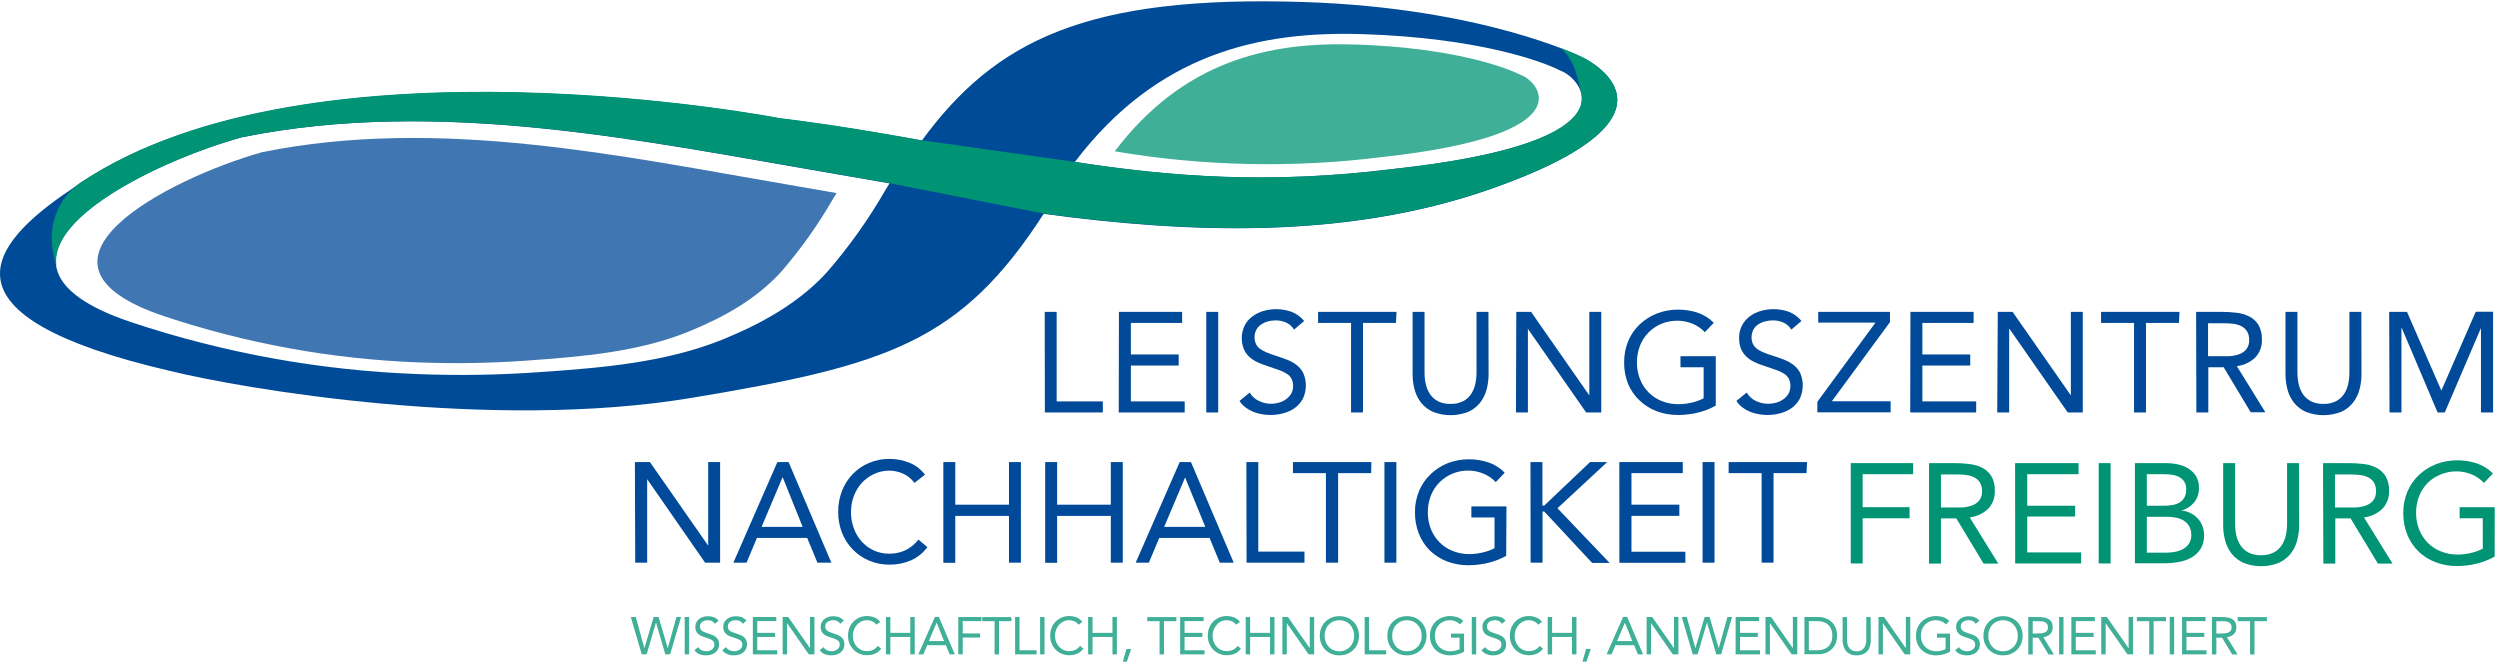 <?xml version="1.0" encoding="UTF-8"?>
<svg width="379px" height="101px" viewBox="0 0 379 101" version="1.1" xmlns="http://www.w3.org/2000/svg" xmlns:xlink="http://www.w3.org/1999/xlink">
    <title>Logo_de</title>
    <g id="Page-1" stroke="none" stroke-width="1" fill="none" fill-rule="evenodd">
        <g id="Logo_de" transform="translate(-0.001, 0.2)" fill-rule="nonzero">
            <g id="Leistungszentrum_Nachhaltigkeit" transform="translate(95.631, 46.669)">
                <polygon id="Path" fill="#004A99" points="0.62 23.181 2.9 23.181 11.73 35.851 11.73 35.851 11.73 23.181 13.54 23.181 13.54 38.431 11.26 38.431 2.48 25.771 2.48 25.771 2.48 38.431 0.67 38.431"></polygon>
                <path d="M22.22,23.181 L23.92,23.181 L30.4,38.431 L28.29,38.431 L26.74,34.681 L19.12,34.681 L17.55,38.431 L15.55,38.431 L22.22,23.181 Z M23.04,25.511 L22.99,25.511 L19.83,33.001 L26.05,33.001 L23.04,25.511 Z" id="Shape" fill="#004A99"></path>
                <path d="M43,26.341 C42.566,25.736 41.979,25.257 41.3,24.951 C40.639,24.643 39.919,24.482 39.19,24.481 C38.38,24.472 37.579,24.65 36.85,25.001 C36.155,25.323 35.53,25.778 35.01,26.341 C34.491,26.929 34.084,27.607 33.81,28.341 C33.521,29.112 33.375,29.928 33.38,30.751 C33.372,31.597 33.518,32.437 33.81,33.231 C34.075,33.968 34.479,34.647 35,35.231 C35.514,35.796 36.136,36.252 36.83,36.571 C37.57,36.909 38.376,37.08 39.19,37.071 C40.055,37.083 40.91,36.895 41.69,36.521 C42.438,36.137 43.093,35.594 43.61,34.931 L44.96,36.081 C44.321,36.952 43.466,37.641 42.48,38.081 C41.442,38.528 40.32,38.749 39.19,38.731 C38.139,38.741 37.097,38.533 36.13,38.121 C35.205,37.738 34.368,37.17 33.67,36.451 C32.958,35.727 32.4,34.867 32.03,33.921 C31.625,32.904 31.424,31.816 31.44,30.721 C31.431,29.645 31.625,28.576 32.01,27.571 C32.368,26.626 32.912,25.763 33.61,25.031 C34.307,24.305 35.144,23.726 36.07,23.331 C37.054,22.904 38.117,22.69 39.19,22.701 C40.216,22.697 41.234,22.887 42.19,23.261 C43.146,23.639 43.979,24.272 44.6,25.091 L43,26.341 Z" id="Path" fill="#004A99"></path>
                <polygon id="Path" fill="#004A99" points="47.38 23.181 49.19 23.181 49.19 29.641 57.33 29.641 57.33 23.181 59.14 23.181 59.14 38.431 57.33 38.431 57.33 31.341 49.19 31.341 49.19 38.451 47.38 38.451"></polygon>
                <polygon id="Path" fill="#004A99" points="62.82 23.181 64.63 23.181 64.63 29.641 72.77 29.641 72.77 23.181 74.58 23.181 74.58 38.431 72.77 38.431 72.77 31.341 64.63 31.341 64.63 38.451 62.82 38.451"></polygon>
                <path d="M83.21,23.181 L84.92,23.181 L91.4,38.431 L89.29,38.431 L87.74,34.681 L80.11,34.681 L78.54,38.431 L76.54,38.431 L83.21,23.181 Z M84.03,25.511 L84.03,25.511 L80.86,33.001 L87.09,33.001 L84.03,25.511 Z" id="Shape" fill="#004A99"></path>
                <polygon id="Path" fill="#004A99" points="93.32 23.181 95.13 23.181 95.13 36.751 102.13 36.751 102.13 38.431 93.35 38.431"></polygon>
                <polygon id="Path" fill="#004A99" points="112.23 24.861 107.23 24.861 107.23 38.431 105.38 38.431 105.38 24.861 100.38 24.861 100.38 23.181 112.27 23.181"></polygon>
                <polygon id="Path" fill="#004A99" points="114.25 23.181 116.06 23.181 116.06 38.431 114.25 38.431"></polygon>
                <path d="M132.71,37.401 C131.839,37.88 130.907,38.24 129.94,38.471 C128.977,38.702 127.99,38.819 127,38.821 C125.884,38.831 124.775,38.634 123.73,38.241 C122.771,37.869 121.894,37.312 121.15,36.601 C120.428,35.88 119.86,35.019 119.48,34.071 C119.07,33.034 118.867,31.927 118.88,30.811 C118.862,29.682 119.08,28.561 119.52,27.521 C119.923,26.57 120.519,25.712 121.27,25.001 C122.02,24.289 122.899,23.725 123.86,23.341 C124.885,22.952 125.973,22.755 127.07,22.761 C128.052,22.756 129.028,22.911 129.96,23.221 C130.918,23.531 131.784,24.074 132.48,24.801 L131.13,26.221 C130.603,25.657 129.958,25.216 129.24,24.931 C128.522,24.628 127.75,24.471 126.97,24.471 C126.132,24.463 125.302,24.626 124.53,24.951 C123.047,25.571 121.878,26.765 121.29,28.261 C120.976,29.074 120.819,29.94 120.83,30.811 C120.821,31.673 120.977,32.528 121.29,33.331 C121.587,34.077 122.028,34.757 122.59,35.331 C123.153,35.911 123.836,36.361 124.59,36.651 C125.403,36.979 126.273,37.142 127.15,37.131 C127.803,37.125 128.454,37.048 129.09,36.901 C129.732,36.762 130.354,36.54 130.94,36.241 L130.94,31.581 L127.43,31.581 L127.43,29.901 L132.75,29.901 L132.71,37.401 Z" id="Path" fill="#004A99"></path>
                <polygon id="Path" fill="#004A99" points="136.39 23.181 138.2 23.181 138.2 29.771 138.48 29.771 145.42 23.181 148.02 23.181 140.48 30.181 148.39 38.471 145.74 38.471 138.48 30.681 138.22 30.681 138.22 38.431 136.41 38.431"></polygon>
                <polygon id="Path" fill="#004A99" points="149.86 23.181 159.48 23.181 159.48 24.861 151.7 24.861 151.7 29.641 158.96 29.641 158.96 31.341 151.7 31.341 151.7 36.771 159.87 36.771 159.87 38.451 149.87 38.451"></polygon>
                <polygon id="Path" fill="#004A99" points="162.48 23.181 164.29 23.181 164.29 38.431 162.48 38.431"></polygon>
                <polygon id="Path" fill="#004A99" points="178.24 24.861 173.24 24.861 173.24 38.431 171.43 38.431 171.43 24.861 166.43 24.861 166.43 23.181 178.32 23.181"></polygon>
                <polygon id="Path" fill="#004A99" points="62.75 0.411 64.56 0.411 64.56 13.981 71.56 13.981 71.56 15.661 62.77 15.661"></polygon>
                <polygon id="Path" fill="#004A99" points="74 0.411 83.58 0.411 83.58 2.091 75.81 2.091 75.81 6.871 83.06 6.871 83.06 8.551 75.81 8.551 75.81 13.981 83.97 13.981 83.97 15.661 73.97 15.661"></polygon>
                <polygon id="Path" fill="#004A99" points="87.24 0.411 89.05 0.411 89.05 15.661 87.24 15.661"></polygon>
                <path d="M100.55,3.101 C100.268,2.631 99.85,2.257 99.35,2.031 C98.855,1.813 98.321,1.701 97.78,1.701 C97.379,1.701 96.979,1.751 96.59,1.851 C96.235,1.948 95.898,2.099 95.59,2.301 C95.279,2.504 95.022,2.778 94.84,3.101 C94.51,3.748 94.47,4.504 94.73,5.181 C94.845,5.458 95.023,5.705 95.25,5.901 C95.553,6.148 95.89,6.35 96.25,6.501 C96.747,6.721 97.258,6.908 97.78,7.061 C98.367,7.248 98.937,7.448 99.49,7.661 C100.017,7.861 100.513,8.137 100.96,8.481 C101.379,8.817 101.721,9.24 101.96,9.721 C102.49,10.955 102.465,12.357 101.89,13.571 C101.596,14.117 101.187,14.591 100.69,14.961 C100.173,15.332 99.594,15.606 98.98,15.771 C98.329,15.951 97.656,16.042 96.98,16.041 C96.531,16.041 96.082,16.001 95.64,15.921 C95.201,15.849 94.772,15.728 94.36,15.561 C93.951,15.394 93.564,15.176 93.21,14.911 C92.842,14.637 92.527,14.298 92.28,13.911 L93.83,12.641 C94.15,13.195 94.631,13.638 95.21,13.911 C95.791,14.198 96.432,14.345 97.08,14.341 C97.48,14.343 97.877,14.286 98.26,14.171 C98.641,14.067 99.001,13.894 99.32,13.661 C99.636,13.447 99.902,13.168 100.1,12.841 C100.304,12.493 100.408,12.095 100.4,11.691 C100.416,11.294 100.333,10.899 100.16,10.541 C99.989,10.227 99.737,9.965 99.43,9.781 C99.04,9.535 98.62,9.34 98.18,9.201 L96.42,8.591 C95.903,8.432 95.398,8.235 94.91,8.001 C94.47,7.792 94.065,7.515 93.71,7.181 C93.368,6.854 93.099,6.459 92.92,6.021 C92.476,4.873 92.527,3.591 93.06,2.481 C93.333,1.94 93.731,1.47 94.22,1.111 C94.72,0.739 95.282,0.458 95.88,0.281 C97.287,-0.129 98.788,-0.087 100.17,0.401 C100.917,0.69 101.576,1.169 102.08,1.791 L100.55,3.101 Z" id="Path" fill="#004A99"></path>
                <polygon id="Path" fill="#004A99" points="116 2.091 111 2.091 111 15.661 109.19 15.661 109.19 2.091 104.19 2.091 104.19 0.411 116.08 0.411"></polygon>
                <path d="M130.04,9.841 C130.046,10.642 129.941,11.439 129.73,12.211 C129.536,12.939 129.196,13.619 128.73,14.211 C128.25,14.796 127.641,15.262 126.95,15.571 C125.232,16.238 123.328,16.238 121.61,15.571 C120.918,15.265 120.308,14.799 119.83,14.211 C119.364,13.619 119.024,12.939 118.83,12.211 C118.619,11.439 118.514,10.642 118.52,9.841 L118.52,0.411 L120.33,0.411 L120.33,9.581 C120.326,10.183 120.39,10.784 120.52,11.371 C120.641,11.917 120.862,12.435 121.17,12.901 C121.475,13.349 121.888,13.713 122.37,13.961 C122.961,14.249 123.613,14.386 124.27,14.361 C124.923,14.384 125.572,14.247 126.16,13.961 C126.647,13.717 127.064,13.352 127.37,12.901 C127.678,12.435 127.899,11.917 128.02,11.371 C128.15,10.784 128.214,10.183 128.21,9.581 L128.21,0.411 L130.02,0.411 L130.04,9.841 Z" id="Path" fill="#004A99"></path>
                <polygon id="Path" fill="#004A99" points="134.24 0.411 136.48 0.411 145.31 13.071 145.31 0.411 147.12 0.411 147.12 15.661 144.83 15.661 136 2.991 136 15.661 134.19 15.661"></polygon>
                <path d="M164.48,14.621 C163.611,15.108 162.679,15.471 161.71,15.701 C160.747,15.929 159.76,16.043 158.77,16.041 C157.65,16.055 156.537,15.858 155.49,15.461 C154.534,15.093 153.661,14.539 152.92,13.831 C152.179,13.129 151.59,12.281 151.19,11.341 C150.78,10.304 150.576,9.197 150.59,8.081 C150.575,6.956 150.789,5.84 151.22,4.801 C151.622,3.846 152.222,2.987 152.98,2.281 C153.733,1.575 154.616,1.022 155.58,0.651 C156.604,0.257 157.693,0.06 158.79,0.071 C159.774,0.068 160.753,0.22 161.69,0.521 C162.632,0.831 163.486,1.362 164.18,2.071 L162.82,3.491 C162.297,2.927 161.655,2.486 160.94,2.201 C160.217,1.904 159.442,1.751 158.66,1.751 C157.827,1.746 157.001,1.905 156.23,2.221 C155.499,2.528 154.836,2.977 154.28,3.541 C153.719,4.114 153.281,4.794 152.99,5.541 C152.676,6.351 152.52,7.213 152.53,8.081 C152.519,8.943 152.676,9.799 152.99,10.601 C153.282,11.347 153.721,12.027 154.28,12.601 C154.848,13.178 155.529,13.631 156.28,13.931 C157.097,14.256 157.971,14.415 158.85,14.401 C159.503,14.398 160.153,14.325 160.79,14.181 C161.432,14.042 162.054,13.82 162.64,13.521 L162.64,8.811 L159.13,8.811 L159.13,7.131 L164.48,7.131 L164.48,14.621 Z" id="Path" fill="#004A99"></path>
                <path d="M175.94,3.101 C175.657,2.628 175.234,2.254 174.73,2.031 C174.236,1.812 173.701,1.7 173.16,1.701 C172.762,1.701 172.365,1.751 171.98,1.851 C171.608,1.944 171.253,2.096 170.93,2.301 C170.62,2.501 170.365,2.776 170.19,3.101 C169.996,3.456 169.899,3.857 169.91,4.261 C169.903,4.575 169.957,4.888 170.07,5.181 C170.19,5.458 170.371,5.704 170.6,5.901 C170.9,6.152 171.237,6.355 171.6,6.501 C172.096,6.725 172.607,6.912 173.13,7.061 C173.723,7.248 174.293,7.448 174.84,7.661 C175.363,7.864 175.855,8.14 176.3,8.481 C176.721,8.815 177.063,9.239 177.3,9.721 C177.819,10.958 177.79,12.357 177.22,13.571 C176.93,14.116 176.524,14.59 176.03,14.961 C175.51,15.332 174.927,15.606 174.31,15.771 C173.225,16.07 172.087,16.122 170.98,15.921 C170.538,15.849 170.106,15.728 169.69,15.561 C169.281,15.394 168.894,15.176 168.54,14.911 C168.172,14.637 167.857,14.298 167.61,13.911 L169.17,12.641 C169.489,13.193 169.966,13.635 170.54,13.911 C171.143,14.207 171.808,14.355 172.48,14.341 C172.876,14.343 173.271,14.286 173.65,14.171 C174.034,14.067 174.397,13.894 174.72,13.661 C175.031,13.444 175.293,13.165 175.49,12.841 C175.694,12.493 175.798,12.095 175.79,11.691 C175.808,11.295 175.729,10.9 175.56,10.541 C175.385,10.23 175.134,9.969 174.83,9.781 C174.439,9.537 174.019,9.342 173.58,9.201 L171.81,8.591 C171.293,8.432 170.788,8.235 170.3,8.001 C169.862,7.794 169.46,7.517 169.11,7.181 C168.765,6.855 168.492,6.46 168.31,6.021 C168.106,5.503 168.008,4.948 168.02,4.391 C167.982,3.104 168.576,1.879 169.61,1.111 C170.11,0.739 170.672,0.458 171.27,0.281 C172.68,-0.131 174.185,-0.089 175.57,0.401 C176.314,0.69 176.969,1.17 177.47,1.791 L175.94,3.101 Z" id="Path" fill="#004A99"></path>
                <polygon id="Path" fill="#004A99" points="179.88 14.041 188.69 2.041 180.01 2.041 180.01 0.411 190.89 0.411 190.89 1.961 182.08 13.961 190.99 13.961 190.99 15.641 179.88 15.641"></polygon>
                <polygon id="Path" fill="#004A99" points="193.99 0.411 203.57 0.411 203.57 2.091 195.8 2.091 195.8 6.871 203.06 6.871 203.06 8.551 195.8 8.551 195.8 13.981 203.96 13.981 203.96 15.661 193.96 15.661"></polygon>
                <polygon id="Path" fill="#004A99" points="207.23 0.411 209.48 0.411 218.31 13.071 218.31 13.071 218.31 0.411 220.12 0.411 220.12 15.661 217.84 15.661 209.01 2.991 208.96 2.991 208.96 15.661 207.15 15.661"></polygon>
                <polygon id="Path" fill="#004A99" points="234.7 2.091 229.7 2.091 229.7 15.661 227.89 15.661 227.89 2.091 222.89 2.091 222.89 0.411 234.78 0.411"></polygon>
                <path d="M237.3,0.411 L241.2,0.411 C241.932,0.41 242.663,0.453 243.39,0.541 C244.068,0.611 244.728,0.8 245.34,1.101 C245.914,1.384 246.399,1.82 246.74,2.361 C247.126,3.046 247.309,3.826 247.27,4.611 C247.32,5.613 246.959,6.592 246.27,7.321 C245.508,8.056 244.523,8.517 243.47,8.631 L247.8,15.631 L245.58,15.631 L241.48,8.811 L239.15,8.811 L239.15,15.661 L237.34,15.661 L237.3,0.411 Z M239.11,7.131 L240.73,7.131 C241.23,7.131 241.73,7.131 242.29,7.131 C242.794,7.109 243.293,7.015 243.77,6.851 C244.205,6.715 244.594,6.458 244.89,6.111 C245.214,5.7 245.374,5.184 245.34,4.661 C245.363,4.198 245.248,3.739 245.01,3.341 C244.8,3.016 244.507,2.753 244.16,2.581 C243.79,2.395 243.391,2.273 242.98,2.221 C242.539,2.169 242.094,2.143 241.65,2.141 L239.11,2.141 L239.11,7.131 Z" id="Shape" fill="#004A99"></path>
                <path d="M262.37,9.841 C262.376,10.642 262.271,11.439 262.06,12.211 C261.866,12.939 261.526,13.619 261.06,14.211 C260.584,14.801 259.974,15.267 259.28,15.571 C257.562,16.238 255.658,16.238 253.94,15.571 C253.249,15.262 252.64,14.796 252.16,14.211 C251.694,13.619 251.354,12.939 251.16,12.211 C250.954,11.438 250.849,10.641 250.85,9.841 L250.85,0.411 L252.66,0.411 L252.66,9.581 C252.661,10.183 252.725,10.783 252.85,11.371 C252.971,11.917 253.192,12.435 253.5,12.901 C253.806,13.352 254.223,13.717 254.71,13.961 C255.298,14.247 255.947,14.384 256.6,14.361 C257.257,14.386 257.909,14.249 258.5,13.961 C258.982,13.713 259.395,13.349 259.7,12.901 C260.013,12.438 260.233,11.918 260.35,11.371 C260.48,10.784 260.544,10.183 260.54,9.581 L260.54,0.411 L262.35,0.411 L262.37,9.841 Z" id="Path" fill="#004A99"></path>
                <polygon id="Path" fill="#004A99" points="266.57 0.411 269.27 0.411 274.48 12.341 274.48 12.341 279.69 0.391 282.32 0.391 282.32 15.661 280.48 15.661 280.48 2.861 280.48 2.861 275 15.661 273.91 15.661 268.48 2.861 268.43 2.861 268.43 15.661 266.62 15.661"></polygon>
                <polygon id="Path" fill="#009475" points="184.94 23.341 194.4 23.341 194.4 25.021 186.75 25.021 186.75 30.021 193.86 30.021 193.86 31.701 186.75 31.701 186.75 38.551 184.94 38.551"></polygon>
                <path d="M196.81,23.341 L200.71,23.341 C201.442,23.34 202.173,23.383 202.9,23.471 C203.578,23.541 204.238,23.73 204.85,24.031 C205.42,24.32 205.903,24.755 206.25,25.291 C206.636,25.976 206.819,26.756 206.78,27.541 C206.83,28.543 206.469,29.522 205.78,30.251 C205.016,30.985 204.032,31.449 202.98,31.571 L207.31,38.571 L205.08,38.571 L200.95,31.721 L198.62,31.721 L198.62,38.571 L196.81,38.571 L196.81,23.341 Z M198.62,30.061 L200.24,30.061 C200.74,30.061 201.24,30.061 201.8,30.061 C202.304,30.034 202.801,29.94 203.28,29.781 C203.714,29.637 204.101,29.378 204.4,29.031 C204.726,28.621 204.886,28.104 204.85,27.581 C204.873,27.121 204.758,26.665 204.52,26.271 C204.314,25.941 204.019,25.674 203.67,25.501 C203.301,25.314 202.901,25.195 202.49,25.151 C202.049,25.091 201.605,25.061 201.16,25.061 L198.62,25.061 L198.62,30.061 Z" id="Shape" fill="#009475"></path>
                <polygon id="Path" fill="#009475" points="209.86 23.341 219.48 23.341 219.48 25.021 211.7 25.021 211.7 29.801 218.96 29.801 218.96 31.441 211.7 31.441 211.7 36.871 219.87 36.871 219.87 38.551 209.87 38.551"></polygon>
                <polygon id="Path" fill="#009475" points="222.53 23.341 224.34 23.341 224.34 38.551 222.53 38.551"></polygon>
                <path d="M228.02,23.341 L232.67,23.341 C233.295,23.339 233.918,23.403 234.53,23.531 C235.1,23.647 235.646,23.864 236.14,24.171 C236.608,24.459 237.002,24.853 237.29,25.321 C237.604,25.857 237.756,26.471 237.73,27.091 C237.761,27.887 237.505,28.668 237.01,29.291 C236.504,29.896 235.823,30.33 235.06,30.531 L235.06,30.531 C235.536,30.565 236.001,30.691 236.43,30.901 C236.842,31.104 237.214,31.378 237.53,31.711 C237.843,32.044 238.087,32.435 238.25,32.861 C238.424,33.311 238.512,33.789 238.51,34.271 C238.536,34.998 238.352,35.716 237.98,36.341 C237.634,36.884 237.16,37.334 236.6,37.651 C236.006,37.981 235.36,38.208 234.69,38.321 C233.991,38.452 233.281,38.519 232.57,38.521 L228.02,38.521 L228.02,23.341 Z M229.83,29.801 L232.33,29.801 C232.752,29.802 233.173,29.772 233.59,29.711 C233.979,29.666 234.356,29.547 234.7,29.361 C235.024,29.185 235.297,28.926 235.49,28.611 C235.71,28.218 235.817,27.771 235.8,27.321 C235.813,26.92 235.717,26.522 235.52,26.171 C235.332,25.879 235.074,25.639 234.77,25.471 C234.443,25.294 234.088,25.175 233.72,25.121 C233.324,25.053 232.922,25.02 232.52,25.021 L229.83,25.021 L229.83,29.801 Z M229.83,36.911 L232.89,36.911 C233.334,36.909 233.776,36.862 234.21,36.771 C234.627,36.683 235.029,36.532 235.4,36.321 C235.741,36.115 236.031,35.835 236.25,35.501 C236.471,35.126 236.582,34.696 236.57,34.261 C236.587,33.795 236.48,33.332 236.26,32.921 C236.06,32.573 235.778,32.278 235.44,32.061 C235.082,31.845 234.69,31.693 234.28,31.611 C233.836,31.522 233.383,31.479 232.93,31.481 L229.83,31.481 L229.83,36.911 Z" id="Shape" fill="#009475"></path>
                <path d="M252.92,32.731 C252.922,33.531 252.818,34.329 252.61,35.101 C252.418,35.83 252.078,36.511 251.61,37.101 C251.13,37.686 250.521,38.152 249.83,38.461 C248.115,39.142 246.205,39.142 244.49,38.461 C243.798,38.155 243.188,37.689 242.71,37.101 C242.242,36.511 241.902,35.83 241.71,35.101 C241.497,34.329 241.393,33.532 241.4,32.731 L241.4,23.341 L243.21,23.341 L243.21,32.511 C243.206,33.113 243.27,33.714 243.4,34.301 C243.517,34.848 243.738,35.367 244.05,35.831 C244.355,36.282 244.767,36.65 245.25,36.901 C245.843,37.183 246.494,37.32 247.15,37.301 C247.803,37.322 248.451,37.184 249.04,36.901 C249.528,36.653 249.944,36.285 250.25,35.831 C250.562,35.367 250.783,34.848 250.9,34.301 C251.025,33.713 251.089,33.113 251.09,32.511 L251.09,23.341 L252.9,23.341 L252.92,32.731 Z" id="Path" fill="#009475"></path>
                <path d="M256.54,23.341 L260.48,23.341 C261.209,23.339 261.937,23.383 262.66,23.471 C263.339,23.538 263.999,23.728 264.61,24.031 C265.18,24.32 265.663,24.755 266.01,25.291 C266.404,25.973 266.591,26.755 266.55,27.541 C266.595,28.542 266.235,29.519 265.55,30.251 C264.785,30.983 263.802,31.447 262.75,31.571 L267.08,38.571 L264.86,38.571 L260.72,31.721 L258.4,31.721 L258.4,38.571 L256.59,38.571 L256.54,23.341 Z M258.35,30.061 L259.96,30.061 C260.46,30.061 260.96,30.061 261.52,30.061 C262.027,30.035 262.528,29.94 263.01,29.781 C263.442,29.632 263.828,29.374 264.13,29.031 C264.448,28.617 264.604,28.102 264.57,27.581 C264.591,27.123 264.48,26.668 264.25,26.271 C264.041,25.943 263.747,25.677 263.4,25.501 C263.027,25.315 262.624,25.196 262.21,25.151 C261.773,25.091 261.332,25.061 260.89,25.061 L258.35,25.061 L258.35,30.061 Z" id="Shape" fill="#009475"></path>
                <path d="M282.56,37.511 C281.691,37.998 280.759,38.361 279.79,38.591 C278.827,38.822 277.84,38.939 276.85,38.941 C275.729,38.952 274.617,38.752 273.57,38.351 C272.612,37.986 271.738,37.432 271,36.721 C270.27,36.002 269.694,35.141 269.31,34.191 C268.899,33.151 268.696,32.04 268.71,30.921 C268.695,29.796 268.909,28.68 269.34,27.641 C269.747,26.689 270.346,25.831 271.1,25.121 C271.853,24.415 272.736,23.862 273.7,23.491 C274.725,23.102 275.813,22.905 276.91,22.911 C277.894,22.908 278.873,23.06 279.81,23.361 C280.751,23.674 281.604,24.206 282.3,24.911 L280.94,26.341 C280.413,25.779 279.772,25.336 279.06,25.041 C278.337,24.744 277.562,24.591 276.78,24.591 C275.946,24.584 275.119,24.748 274.35,25.071 C273.621,25.359 272.958,25.791 272.4,26.341 C271.841,26.915 271.402,27.595 271.11,28.341 C270.796,29.151 270.64,30.013 270.65,30.881 C270.639,31.743 270.796,32.599 271.11,33.401 C271.405,34.146 271.843,34.825 272.4,35.401 C272.968,35.975 273.649,36.425 274.4,36.721 C275.217,37.049 276.09,37.212 276.97,37.201 C277.62,37.195 278.267,37.118 278.9,36.971 C279.546,36.833 280.171,36.611 280.76,36.311 L280.76,31.701 L277.25,31.701 L277.25,30.021 L282.57,30.021 L282.56,37.511 Z" id="Path" fill="#009475"></path>
                <polygon id="Path" fill="#009475" opacity="0.75" points="0.02 46.671 0.76 46.671 2.05 51.371 2.07 51.371 3.46 46.671 4.21 46.671 5.59 51.371 5.61 51.371 6.92 46.671 7.62 46.671 5.96 52.331 5.23 52.331 3.83 47.531 3.81 47.531 2.4 52.331 1.66 52.331 0 46.671"></polygon>
                <polygon id="Path" fill="#009475" opacity="0.75" points="8.17 46.671 8.84 46.671 8.84 52.331 8.17 52.331"></polygon>
                <path d="M12.72,47.671 C12.61,47.491 12.46,47.361 12.27,47.271 C12.08,47.191 11.89,47.151 11.69,47.151 C11.54,47.151 11.39,47.171 11.25,47.211 C11.11,47.251 10.98,47.301 10.86,47.381 C10.75,47.451 10.65,47.551 10.58,47.681 C10.51,47.801 10.48,47.951 10.48,48.111 C10.48,48.241 10.5,48.351 10.54,48.451 C10.58,48.551 10.65,48.641 10.74,48.721 C10.83,48.801 10.95,48.871 11.11,48.941 C11.27,49.011 11.45,49.081 11.68,49.151 C11.9,49.221 12.11,49.291 12.32,49.371 C12.53,49.451 12.71,49.551 12.86,49.671 C13.02,49.791 13.14,49.951 13.24,50.131 C13.34,50.311 13.38,50.551 13.38,50.821 C13.38,51.091 13.32,51.351 13.21,51.561 C13.1,51.771 12.95,51.941 12.77,52.081 C12.59,52.221 12.37,52.321 12.13,52.381 C11.89,52.451 11.64,52.481 11.39,52.481 C11.22,52.481 11.06,52.471 10.89,52.441 C10.72,52.411 10.57,52.371 10.41,52.301 C10.26,52.241 10.12,52.161 9.98,52.061 C9.84,51.961 9.73,51.841 9.64,51.701 L10.22,51.231 C10.34,51.441 10.51,51.601 10.73,51.701 C10.95,51.811 11.18,51.861 11.43,51.861 C11.57,51.861 11.72,51.841 11.87,51.801 C12.02,51.761 12.15,51.691 12.27,51.611 C12.39,51.531 12.48,51.421 12.56,51.301 C12.64,51.181 12.67,51.041 12.67,50.881 C12.67,50.701 12.64,50.561 12.58,50.451 C12.52,50.341 12.43,50.251 12.31,50.171 C12.19,50.091 12.03,50.021 11.85,49.951 C11.66,49.891 11.44,49.811 11.19,49.731 C10.99,49.671 10.8,49.591 10.63,49.511 C10.46,49.431 10.31,49.331 10.19,49.211 C10.06,49.091 9.97,48.951 9.89,48.781 C9.82,48.611 9.78,48.411 9.78,48.181 C9.78,47.911 9.83,47.671 9.94,47.471 C10.05,47.271 10.19,47.101 10.37,46.961 C10.55,46.821 10.76,46.721 10.99,46.651 C11.22,46.581 11.46,46.551 11.71,46.551 C12.03,46.551 12.32,46.601 12.59,46.701 C12.85,46.801 13.09,46.971 13.3,47.221 L12.75,47.701 L12.72,47.671 Z" id="Path" fill="#009475" opacity="0.75"></path>
                <path d="M16.95,47.671 C16.84,47.491 16.69,47.361 16.5,47.271 C16.31,47.191 16.12,47.151 15.92,47.151 C15.77,47.151 15.62,47.171 15.48,47.211 C15.34,47.251 15.21,47.301 15.09,47.381 C14.98,47.451 14.88,47.551 14.81,47.681 C14.74,47.801 14.71,47.951 14.71,48.111 C14.71,48.241 14.73,48.351 14.77,48.451 C14.81,48.551 14.88,48.641 14.97,48.721 C15.06,48.801 15.18,48.871 15.34,48.941 C15.5,49.011 15.68,49.081 15.91,49.151 C16.13,49.221 16.34,49.291 16.55,49.371 C16.76,49.451 16.94,49.551 17.09,49.671 C17.25,49.791 17.37,49.951 17.47,50.131 C17.57,50.311 17.61,50.551 17.61,50.821 C17.61,51.091 17.55,51.351 17.44,51.561 C17.33,51.771 17.18,51.941 17,52.081 C16.82,52.221 16.6,52.321 16.36,52.381 C16.12,52.451 15.87,52.481 15.62,52.481 C15.45,52.481 15.29,52.471 15.12,52.441 C14.95,52.411 14.8,52.371 14.64,52.301 C14.49,52.241 14.35,52.161 14.21,52.061 C14.07,51.961 13.96,51.841 13.87,51.701 L14.45,51.231 C14.57,51.441 14.74,51.601 14.96,51.701 C15.18,51.811 15.41,51.861 15.66,51.861 C15.8,51.861 15.95,51.841 16.1,51.801 C16.25,51.761 16.38,51.691 16.5,51.611 C16.62,51.531 16.71,51.421 16.79,51.301 C16.87,51.181 16.9,51.041 16.9,50.881 C16.9,50.701 16.87,50.561 16.81,50.451 C16.75,50.341 16.66,50.251 16.54,50.171 C16.42,50.091 16.26,50.021 16.08,49.951 C15.89,49.891 15.67,49.811 15.42,49.731 C15.22,49.671 15.03,49.591 14.86,49.511 C14.69,49.431 14.54,49.331 14.42,49.211 C14.29,49.091 14.2,48.951 14.12,48.781 C14.05,48.611 14.01,48.411 14.01,48.181 C14.01,47.911 14.06,47.671 14.17,47.471 C14.28,47.271 14.42,47.101 14.6,46.961 C14.78,46.821 14.99,46.721 15.22,46.651 C15.45,46.581 15.69,46.551 15.94,46.551 C16.26,46.551 16.55,46.601 16.82,46.701 C17.08,46.801 17.32,46.971 17.53,47.221 L16.98,47.701 L16.95,47.671 Z" id="Path" fill="#009475" opacity="0.75"></path>
                <polygon id="Path" fill="#009475" opacity="0.75" points="18.5 46.671 22.06 46.671 22.06 47.291 19.17 47.291 19.17 49.071 21.87 49.071 21.87 49.691 19.17 49.691 19.17 51.711 22.2 51.711 22.2 52.331 18.5 52.331 18.5 46.671"></polygon>
                <polygon id="Path" fill="#009475" opacity="0.75" points="23.02 46.671 23.87 46.671 27.15 51.371 27.17 51.371 27.17 46.671 27.84 46.671 27.84 52.331 26.99 52.331 23.71 47.631 23.69 47.631 23.69 52.331 23.02 52.331"></polygon>
                <path d="M31.72,47.671 C31.61,47.491 31.46,47.361 31.27,47.271 C31.08,47.191 30.89,47.151 30.69,47.151 C30.54,47.151 30.39,47.171 30.25,47.211 C30.11,47.251 29.98,47.301 29.86,47.381 C29.75,47.451 29.65,47.551 29.58,47.681 C29.51,47.801 29.48,47.951 29.48,48.111 C29.48,48.241 29.5,48.351 29.54,48.451 C29.58,48.551 29.65,48.641 29.74,48.721 C29.83,48.801 29.95,48.871 30.11,48.941 C30.27,49.011 30.45,49.081 30.68,49.151 C30.9,49.221 31.11,49.291 31.32,49.371 C31.53,49.451 31.71,49.551 31.86,49.671 C32.02,49.791 32.14,49.951 32.24,50.131 C32.34,50.311 32.38,50.551 32.38,50.821 C32.38,51.091 32.32,51.351 32.21,51.561 C32.1,51.771 31.95,51.941 31.77,52.081 C31.59,52.221 31.37,52.321 31.13,52.381 C30.89,52.451 30.64,52.481 30.39,52.481 C30.22,52.481 30.06,52.471 29.89,52.441 C29.72,52.411 29.57,52.371 29.41,52.301 C29.26,52.241 29.12,52.161 28.98,52.061 C28.84,51.961 28.73,51.841 28.64,51.701 L29.22,51.231 C29.34,51.441 29.51,51.601 29.73,51.701 C29.95,51.811 30.18,51.861 30.43,51.861 C30.57,51.861 30.72,51.841 30.87,51.801 C31.02,51.761 31.15,51.691 31.27,51.611 C31.39,51.531 31.48,51.421 31.56,51.301 C31.64,51.181 31.67,51.041 31.67,50.881 C31.67,50.701 31.64,50.561 31.58,50.451 C31.52,50.341 31.43,50.251 31.31,50.171 C31.19,50.091 31.03,50.021 30.85,49.951 C30.66,49.891 30.44,49.811 30.19,49.731 C29.99,49.671 29.8,49.591 29.63,49.511 C29.46,49.431 29.31,49.331 29.19,49.211 C29.06,49.091 28.97,48.951 28.89,48.781 C28.82,48.611 28.78,48.411 28.78,48.181 C28.78,47.911 28.83,47.671 28.94,47.471 C29.05,47.271 29.19,47.101 29.37,46.961 C29.55,46.821 29.76,46.721 29.99,46.651 C30.22,46.581 30.46,46.551 30.71,46.551 C31.03,46.551 31.32,46.601 31.59,46.701 C31.85,46.801 32.09,46.971 32.3,47.221 L31.75,47.701 L31.72,47.671 Z" id="Path" fill="#009475" opacity="0.75"></path>
                <path d="M37.23,47.841 C37.06,47.611 36.85,47.441 36.6,47.321 C36.35,47.211 36.09,47.151 35.82,47.151 C35.51,47.151 35.22,47.211 34.95,47.341 C34.69,47.471 34.46,47.641 34.27,47.861 C34.08,48.081 33.93,48.331 33.82,48.611 C33.71,48.901 33.66,49.191 33.66,49.501 C33.66,49.831 33.71,50.141 33.82,50.421 C33.93,50.711 34.07,50.951 34.26,51.161 C34.45,51.371 34.68,51.541 34.94,51.661 C35.2,51.781 35.5,51.841 35.82,51.841 C36.17,51.841 36.48,51.771 36.75,51.641 C37.02,51.501 37.26,51.311 37.46,51.051 L37.96,51.471 C37.7,51.811 37.4,52.061 37.04,52.221 C36.68,52.381 36.27,52.461 35.82,52.461 C35.41,52.461 35.04,52.391 34.68,52.241 C34.32,52.091 34.02,51.881 33.76,51.621 C33.5,51.361 33.3,51.041 33.15,50.681 C33,50.321 32.93,49.921 32.93,49.491 C32.93,49.061 33,48.681 33.14,48.321 C33.28,47.961 33.48,47.641 33.74,47.381 C34,47.121 34.3,46.901 34.65,46.751 C35,46.601 35.39,46.521 35.81,46.521 C36.19,46.521 36.56,46.591 36.92,46.731 C37.27,46.871 37.57,47.101 37.81,47.411 L37.23,47.831 L37.23,47.841 Z" id="Path" fill="#009475" opacity="0.75"></path>
                <polygon id="Path" fill="#009475" opacity="0.75" points="38.68 46.671 39.35 46.671 39.35 49.071 42.37 49.071 42.37 46.671 43.04 46.671 43.04 52.331 42.37 52.331 42.37 49.691 39.35 49.691 39.35 52.331 38.68 52.331"></polygon>
                <path d="M46.08,46.671 L46.71,46.671 L49.12,52.331 L48.34,52.331 L47.76,50.941 L44.93,50.941 L44.35,52.331 L43.59,52.331 L46.09,46.671 L46.08,46.671 Z M46.38,47.541 L46.36,47.541 L45.18,50.321 L47.49,50.321 L46.37,47.541 L46.38,47.541 Z" id="Shape" fill="#009475" opacity="0.75"></path>
                <polygon id="Path" fill="#009475" opacity="0.75" points="49.65 46.671 53.16 46.671 53.16 47.291 50.32 47.291 50.32 49.161 52.96 49.161 52.96 49.781 50.32 49.781 50.32 52.321 49.65 52.321 49.65 46.661"></polygon>
                <polygon id="Path" fill="#009475" opacity="0.75" points="57.69 47.301 55.82 47.301 55.82 52.341 55.15 52.341 55.15 47.301 53.28 47.301 53.28 46.681 57.7 46.681 57.7 47.301"></polygon>
                <polygon id="Path" fill="#009475" opacity="0.75" points="58.26 46.671 58.93 46.671 58.93 51.711 61.52 51.711 61.52 52.331 58.26 52.331 58.26 46.671"></polygon>
                <polygon id="Path" fill="#009475" opacity="0.75" points="62.05 46.671 62.72 46.671 62.72 52.331 62.05 52.331"></polygon>
                <path d="M67.88,47.841 C67.71,47.611 67.5,47.441 67.25,47.321 C67,47.211 66.74,47.151 66.47,47.151 C66.16,47.151 65.87,47.211 65.6,47.341 C65.34,47.471 65.11,47.641 64.92,47.861 C64.73,48.081 64.58,48.331 64.47,48.611 C64.36,48.901 64.31,49.191 64.31,49.501 C64.31,49.831 64.36,50.141 64.47,50.421 C64.58,50.711 64.72,50.951 64.91,51.161 C65.1,51.371 65.33,51.541 65.59,51.661 C65.85,51.781 66.15,51.841 66.47,51.841 C66.82,51.841 67.13,51.771 67.4,51.641 C67.67,51.501 67.91,51.311 68.11,51.051 L68.61,51.471 C68.35,51.811 68.05,52.061 67.69,52.221 C67.33,52.381 66.92,52.461 66.47,52.461 C66.06,52.461 65.69,52.391 65.33,52.241 C64.97,52.091 64.67,51.881 64.41,51.621 C64.15,51.361 63.95,51.041 63.8,50.681 C63.65,50.321 63.58,49.921 63.58,49.491 C63.58,49.061 63.65,48.681 63.79,48.321 C63.93,47.961 64.13,47.641 64.39,47.381 C64.65,47.121 64.95,46.901 65.3,46.751 C65.65,46.601 66.04,46.521 66.46,46.521 C66.84,46.521 67.21,46.591 67.57,46.731 C67.92,46.871 68.22,47.101 68.46,47.411 L67.88,47.831 L67.88,47.841 Z" id="Path" fill="#009475" opacity="0.75"></path>
                <polygon id="Path" fill="#009475" opacity="0.75" points="69.33 46.671 70 46.671 70 49.071 73.02 49.071 73.02 46.671 73.69 46.671 73.69 52.331 73.02 52.331 73.02 49.691 70 49.691 70 52.331 69.33 52.331"></polygon>
                <polygon id="Path" fill="#009475" opacity="0.75" points="75.21 53.441 74.59 53.441 75.13 51.521 75.86 51.521 75.2 53.441"></polygon>
                <polygon id="Path" fill="#009475" opacity="0.75" points="82.7 47.301 80.83 47.301 80.83 52.341 80.16 52.341 80.16 47.301 78.29 47.301 78.29 46.681 82.71 46.681 82.71 47.301"></polygon>
                <polygon id="Path" fill="#009475" opacity="0.75" points="83.28 46.671 86.84 46.671 86.84 47.291 83.95 47.291 83.95 49.071 86.65 49.071 86.65 49.691 83.95 49.691 83.95 51.711 86.98 51.711 86.98 52.331 83.28 52.331 83.28 46.671"></polygon>
                <path d="M91.77,47.841 C91.6,47.611 91.39,47.441 91.14,47.321 C90.89,47.211 90.63,47.151 90.36,47.151 C90.05,47.151 89.76,47.211 89.49,47.341 C89.23,47.471 89,47.641 88.81,47.861 C88.62,48.081 88.47,48.331 88.36,48.611 C88.25,48.901 88.2,49.191 88.2,49.501 C88.2,49.831 88.25,50.141 88.36,50.421 C88.47,50.711 88.61,50.951 88.8,51.161 C88.99,51.371 89.22,51.541 89.48,51.661 C89.74,51.781 90.04,51.841 90.36,51.841 C90.71,51.841 91.02,51.771 91.29,51.641 C91.56,51.501 91.8,51.311 92,51.051 L92.5,51.471 C92.24,51.811 91.94,52.061 91.58,52.221 C91.22,52.381 90.81,52.461 90.36,52.461 C89.95,52.461 89.58,52.391 89.22,52.241 C88.86,52.091 88.56,51.881 88.3,51.621 C88.04,51.361 87.84,51.041 87.69,50.681 C87.54,50.321 87.47,49.921 87.47,49.491 C87.47,49.061 87.54,48.681 87.68,48.321 C87.82,47.961 88.02,47.641 88.28,47.381 C88.54,47.121 88.84,46.901 89.19,46.751 C89.54,46.601 89.93,46.521 90.35,46.521 C90.73,46.521 91.1,46.591 91.46,46.731 C91.82,46.871 92.11,47.101 92.35,47.411 L91.77,47.831 L91.77,47.841 Z" id="Path" fill="#009475" opacity="0.75"></path>
                <polygon id="Path" fill="#009475" opacity="0.75" points="93.22 46.671 93.89 46.671 93.89 49.071 96.91 49.071 96.91 46.671 97.58 46.671 97.58 52.331 96.91 52.331 96.91 49.691 93.89 49.691 93.89 52.331 93.22 52.331"></polygon>
                <polygon id="Path" fill="#009475" opacity="0.75" points="98.78 46.671 99.63 46.671 102.91 51.371 102.93 51.371 102.93 46.671 103.6 46.671 103.6 52.331 102.75 52.331 99.47 47.631 99.45 47.631 99.45 52.331 98.78 52.331"></polygon>
                <path d="M107.42,52.481 C106.99,52.481 106.59,52.411 106.23,52.261 C105.87,52.111 105.56,51.901 105.29,51.641 C105.03,51.381 104.82,51.061 104.67,50.701 C104.52,50.341 104.45,49.941 104.45,49.511 C104.45,49.081 104.52,48.691 104.67,48.321 C104.82,47.951 105.02,47.641 105.29,47.381 C105.55,47.121 105.87,46.911 106.23,46.761 C106.59,46.611 106.99,46.541 107.42,46.541 C107.85,46.541 108.25,46.611 108.61,46.761 C108.97,46.911 109.28,47.121 109.55,47.381 C109.81,47.641 110.02,47.961 110.17,48.321 C110.32,48.681 110.39,49.081 110.39,49.511 C110.39,49.941 110.32,50.331 110.17,50.701 C110.02,51.071 109.82,51.381 109.55,51.641 C109.29,51.901 108.97,52.111 108.61,52.261 C108.25,52.411 107.85,52.481 107.42,52.481 Z M107.42,51.861 C107.75,51.861 108.05,51.801 108.33,51.681 C108.6,51.561 108.84,51.391 109.04,51.181 C109.24,50.971 109.39,50.721 109.5,50.431 C109.61,50.141 109.66,49.841 109.66,49.511 C109.66,49.181 109.61,48.881 109.5,48.591 C109.39,48.301 109.24,48.061 109.04,47.841 C108.84,47.621 108.61,47.461 108.33,47.341 C108.05,47.221 107.75,47.161 107.42,47.161 C107.09,47.161 106.79,47.221 106.51,47.341 C106.23,47.461 106,47.631 105.8,47.841 C105.6,48.051 105.45,48.301 105.34,48.591 C105.23,48.881 105.18,49.181 105.18,49.511 C105.18,49.841 105.23,50.141 105.34,50.431 C105.45,50.721 105.6,50.961 105.8,51.181 C106,51.401 106.23,51.561 106.51,51.681 C106.78,51.801 107.09,51.861 107.42,51.861 Z" id="Shape" fill="#009475" opacity="0.75"></path>
                <polygon id="Path" fill="#009475" opacity="0.75" points="111.25 46.671 111.92 46.671 111.92 51.711 114.51 51.711 114.51 52.331 111.25 52.331 111.25 46.671"></polygon>
                <path d="M117.66,52.481 C117.23,52.481 116.83,52.411 116.47,52.261 C116.11,52.111 115.8,51.901 115.53,51.641 C115.27,51.381 115.06,51.061 114.91,50.701 C114.76,50.341 114.69,49.941 114.69,49.511 C114.69,49.081 114.76,48.691 114.91,48.321 C115.06,47.951 115.26,47.641 115.53,47.381 C115.79,47.121 116.11,46.911 116.47,46.761 C116.83,46.611 117.23,46.541 117.66,46.541 C118.09,46.541 118.49,46.611 118.85,46.761 C119.21,46.911 119.52,47.121 119.79,47.381 C120.05,47.641 120.26,47.961 120.41,48.321 C120.56,48.681 120.63,49.081 120.63,49.511 C120.63,49.941 120.56,50.331 120.41,50.701 C120.26,51.071 120.06,51.381 119.79,51.641 C119.53,51.901 119.21,52.111 118.85,52.261 C118.49,52.411 118.09,52.481 117.66,52.481 Z M117.66,51.861 C117.99,51.861 118.29,51.801 118.57,51.681 C118.84,51.561 119.08,51.391 119.28,51.181 C119.48,50.971 119.63,50.721 119.74,50.431 C119.85,50.141 119.9,49.841 119.9,49.511 C119.9,49.181 119.85,48.881 119.74,48.591 C119.63,48.301 119.48,48.061 119.28,47.841 C119.08,47.621 118.85,47.461 118.57,47.341 C118.29,47.221 117.99,47.161 117.66,47.161 C117.33,47.161 117.03,47.221 116.75,47.341 C116.47,47.461 116.24,47.631 116.04,47.841 C115.84,48.051 115.69,48.301 115.58,48.591 C115.47,48.881 115.42,49.181 115.42,49.511 C115.42,49.841 115.47,50.141 115.58,50.431 C115.69,50.721 115.84,50.961 116.04,51.181 C116.24,51.401 116.47,51.561 116.75,51.681 C117.02,51.801 117.33,51.861 117.66,51.861 Z" id="Shape" fill="#009475" opacity="0.75"></path>
                <path d="M126.3,51.951 C125.97,52.131 125.63,52.261 125.27,52.351 C124.91,52.431 124.55,52.481 124.18,52.481 C123.74,52.481 123.33,52.411 122.96,52.261 C122.59,52.121 122.27,51.911 122,51.651 C121.73,51.391 121.52,51.081 121.37,50.711 C121.22,50.341 121.15,49.941 121.15,49.501 C121.15,49.061 121.23,48.651 121.39,48.281 C121.55,47.911 121.76,47.601 122.04,47.341 C122.32,47.081 122.64,46.881 123.01,46.741 C123.38,46.601 123.77,46.521 124.2,46.521 C124.57,46.521 124.93,46.581 125.28,46.691 C125.62,46.801 125.93,46.991 126.2,47.271 L125.7,47.801 C125.51,47.591 125.27,47.431 125,47.321 C124.73,47.211 124.44,47.151 124.16,47.151 C123.83,47.151 123.53,47.211 123.26,47.331 C122.98,47.451 122.74,47.611 122.54,47.821 C122.34,48.031 122.17,48.281 122.06,48.561 C121.95,48.851 121.89,49.161 121.89,49.501 C121.89,49.841 121.95,50.151 122.06,50.441 C122.18,50.731 122.34,50.981 122.54,51.191 C122.75,51.401 122.99,51.561 123.28,51.681 C123.57,51.801 123.88,51.861 124.23,51.861 C124.46,51.861 124.7,51.831 124.95,51.781 C125.2,51.721 125.43,51.641 125.64,51.541 L125.64,49.801 L124.34,49.801 L124.34,49.181 L126.32,49.181 L126.32,51.961 L126.3,51.951 Z" id="Path" fill="#009475" opacity="0.75"></path>
                <polygon id="Path" fill="#009475" opacity="0.75" points="127.49 46.671 128.16 46.671 128.16 52.331 127.49 52.331"></polygon>
                <path d="M132.04,47.671 C131.93,47.491 131.78,47.361 131.59,47.271 C131.4,47.191 131.21,47.151 131.01,47.151 C130.86,47.151 130.71,47.171 130.57,47.211 C130.43,47.251 130.3,47.301 130.18,47.381 C130.06,47.451 129.97,47.551 129.9,47.681 C129.83,47.801 129.8,47.951 129.8,48.111 C129.8,48.241 129.82,48.351 129.86,48.451 C129.9,48.551 129.97,48.641 130.06,48.721 C130.15,48.801 130.27,48.871 130.43,48.941 C130.58,49.011 130.77,49.081 131,49.151 C131.22,49.221 131.43,49.291 131.64,49.371 C131.85,49.451 132.03,49.551 132.18,49.671 C132.34,49.791 132.46,49.951 132.56,50.131 C132.65,50.311 132.7,50.551 132.7,50.821 C132.7,51.091 132.64,51.351 132.53,51.561 C132.42,51.771 132.27,51.941 132.09,52.081 C131.91,52.221 131.69,52.321 131.45,52.381 C131.21,52.451 130.96,52.481 130.71,52.481 C130.54,52.481 130.38,52.471 130.21,52.441 C130.04,52.411 129.89,52.371 129.73,52.301 C129.58,52.241 129.44,52.161 129.3,52.061 C129.17,51.961 129.05,51.841 128.96,51.701 L129.54,51.231 C129.66,51.441 129.83,51.601 130.05,51.701 C130.27,51.811 130.5,51.861 130.75,51.861 C130.89,51.861 131.04,51.841 131.19,51.801 C131.34,51.761 131.47,51.691 131.59,51.611 C131.71,51.531 131.8,51.421 131.88,51.301 C131.95,51.181 131.99,51.041 131.99,50.881 C131.99,50.701 131.96,50.561 131.9,50.451 C131.84,50.341 131.75,50.251 131.63,50.171 C131.51,50.091 131.35,50.021 131.17,49.951 C130.99,49.881 130.76,49.811 130.51,49.731 C130.31,49.671 130.12,49.591 129.95,49.511 C129.78,49.431 129.63,49.331 129.51,49.211 C129.39,49.091 129.29,48.951 129.21,48.781 C129.14,48.611 129.1,48.411 129.1,48.181 C129.1,47.911 129.15,47.671 129.26,47.471 C129.37,47.271 129.51,47.101 129.69,46.961 C129.87,46.821 130.08,46.721 130.31,46.651 C130.54,46.581 130.78,46.551 131.03,46.551 C131.35,46.551 131.64,46.601 131.91,46.701 C132.17,46.801 132.41,46.971 132.62,47.221 L132.07,47.701 L132.04,47.671 Z" id="Path" fill="#009475" opacity="0.75"></path>
                <path d="M137.56,47.841 C137.39,47.611 137.18,47.441 136.93,47.321 C136.68,47.211 136.42,47.151 136.15,47.151 C135.84,47.151 135.55,47.211 135.28,47.341 C135.02,47.471 134.79,47.641 134.6,47.861 C134.41,48.081 134.26,48.331 134.15,48.611 C134.04,48.901 133.99,49.191 133.99,49.501 C133.99,49.831 134.04,50.141 134.15,50.421 C134.26,50.711 134.4,50.951 134.59,51.161 C134.78,51.371 135.01,51.541 135.27,51.661 C135.53,51.781 135.83,51.841 136.15,51.841 C136.5,51.841 136.81,51.771 137.08,51.641 C137.35,51.501 137.59,51.311 137.79,51.051 L138.29,51.471 C138.03,51.811 137.73,52.061 137.37,52.221 C137.01,52.381 136.6,52.461 136.15,52.461 C135.74,52.461 135.37,52.391 135.01,52.241 C134.66,52.091 134.35,51.881 134.09,51.621 C133.83,51.361 133.63,51.041 133.48,50.681 C133.33,50.321 133.26,49.921 133.26,49.491 C133.26,49.061 133.33,48.681 133.47,48.321 C133.61,47.961 133.81,47.641 134.07,47.381 C134.33,47.111 134.63,46.901 134.98,46.751 C135.33,46.601 135.72,46.521 136.14,46.521 C136.52,46.521 136.89,46.591 137.25,46.731 C137.6,46.871 137.9,47.101 138.14,47.411 L137.56,47.831 L137.56,47.841 Z" id="Path" fill="#009475" opacity="0.75"></path>
                <polygon id="Path" fill="#009475" opacity="0.75" points="139 46.671 139.67 46.671 139.67 49.071 142.69 49.071 142.69 46.671 143.36 46.671 143.36 52.331 142.69 52.331 142.69 49.691 139.67 49.691 139.67 52.331 139 52.331"></polygon>
                <polygon id="Path" fill="#009475" opacity="0.75" points="144.89 53.441 144.27 53.441 144.81 51.521 145.54 51.521 144.88 53.441"></polygon>
                <path d="M150.42,46.671 L151.05,46.671 L153.46,52.331 L152.68,52.331 L152.1,50.941 L149.27,50.941 L148.69,52.331 L147.93,52.331 L150.43,46.671 L150.42,46.671 Z M150.72,47.541 L150.7,47.541 L149.52,50.321 L151.83,50.321 L150.71,47.541 L150.72,47.541 Z" id="Shape" fill="#009475" opacity="0.75"></path>
                <polygon id="Path" fill="#009475" opacity="0.75" points="154 46.671 154.85 46.671 158.13 51.371 158.15 51.371 158.15 46.671 158.82 46.671 158.82 52.331 157.97 52.331 154.69 47.631 154.67 47.631 154.67 52.331 154 52.331"></polygon>
                <polygon id="Path" fill="#009475" opacity="0.75" points="159.35 46.671 160.09 46.671 161.38 51.371 161.4 51.371 162.79 46.671 163.54 46.671 164.92 51.371 164.94 51.371 166.25 46.671 166.95 46.671 165.29 52.331 164.56 52.331 163.16 47.531 163.14 47.531 161.73 52.331 160.99 52.331 159.33 46.671"></polygon>
                <polygon id="Path" fill="#009475" opacity="0.75" points="167.49 46.671 171.05 46.671 171.05 47.291 168.16 47.291 168.16 49.071 170.86 49.071 170.86 49.691 168.16 49.691 168.16 51.711 171.19 51.711 171.19 52.331 167.49 52.331 167.49 46.671"></polygon>
                <polygon id="Path" fill="#009475" opacity="0.75" points="172.02 46.671 172.87 46.671 176.15 51.371 176.17 51.371 176.17 46.671 176.84 46.671 176.84 52.331 175.99 52.331 172.71 47.631 172.69 47.631 172.69 52.331 172.02 52.331"></polygon>
                <path d="M177.92,46.671 L180.1,46.671 C180.29,46.671 180.48,46.691 180.69,46.731 C180.9,46.771 181.1,46.841 181.31,46.931 C181.52,47.021 181.71,47.141 181.9,47.291 C182.09,47.441 182.26,47.621 182.4,47.831 C182.54,48.041 182.66,48.281 182.74,48.561 C182.82,48.831 182.87,49.151 182.87,49.491 C182.87,49.831 182.83,50.151 182.74,50.421 C182.66,50.691 182.54,50.941 182.4,51.151 C182.26,51.361 182.09,51.541 181.9,51.691 C181.71,51.841 181.51,51.961 181.31,52.051 C181.1,52.141 180.9,52.211 180.69,52.251 C180.48,52.291 180.28,52.311 180.1,52.311 L177.92,52.311 L177.92,46.651 L177.92,46.671 Z M178.59,51.711 L179.87,51.711 C180.2,51.711 180.5,51.671 180.77,51.581 C181.04,51.491 181.29,51.361 181.49,51.181 C181.69,51.001 181.85,50.771 181.97,50.501 C182.09,50.231 182.15,49.891 182.15,49.501 C182.15,49.111 182.09,48.781 181.97,48.501 C181.85,48.221 181.69,47.991 181.49,47.821 C181.29,47.641 181.05,47.511 180.77,47.421 C180.49,47.341 180.19,47.291 179.87,47.291 L178.59,47.291 L178.59,51.711 L178.59,51.711 Z" id="Shape" fill="#009475" opacity="0.75"></path>
                <path d="M187.99,50.181 C187.99,50.491 187.95,50.781 187.87,51.061 C187.79,51.341 187.67,51.581 187.5,51.791 C187.33,52.001 187.11,52.171 186.84,52.291 C186.57,52.411 186.24,52.481 185.85,52.481 C185.46,52.481 185.13,52.421 184.86,52.291 C184.59,52.161 184.37,52.001 184.2,51.791 C184.03,51.581 183.91,51.341 183.83,51.061 C183.75,50.781 183.71,50.491 183.71,50.181 L183.71,46.681 L184.38,46.681 L184.38,50.091 C184.38,50.321 184.4,50.541 184.45,50.751 C184.5,50.961 184.58,51.151 184.69,51.321 C184.8,51.491 184.95,51.621 185.14,51.721 C185.33,51.821 185.56,51.871 185.84,51.871 C186.12,51.871 186.36,51.821 186.54,51.721 C186.73,51.621 186.88,51.491 186.99,51.321 C187.1,51.151 187.18,50.971 187.23,50.751 C187.28,50.531 187.3,50.311 187.3,50.091 L187.3,46.681 L187.97,46.681 L187.97,50.181 L187.99,50.181 Z" id="Path" fill="#009475" opacity="0.75"></path>
                <polygon id="Path" fill="#009475" opacity="0.75" points="189.15 46.671 190 46.671 193.28 51.371 193.3 51.371 193.3 46.671 193.97 46.671 193.97 52.331 193.12 52.331 189.84 47.631 189.82 47.631 189.82 52.331 189.15 52.331"></polygon>
                <path d="M199.98,51.951 C199.65,52.131 199.31,52.261 198.95,52.351 C198.59,52.431 198.23,52.481 197.86,52.481 C197.42,52.481 197.01,52.411 196.64,52.261 C196.27,52.121 195.95,51.911 195.68,51.651 C195.41,51.391 195.2,51.081 195.05,50.711 C194.9,50.341 194.83,49.941 194.83,49.501 C194.83,49.061 194.91,48.651 195.07,48.281 C195.23,47.911 195.44,47.601 195.72,47.341 C196,47.081 196.32,46.881 196.69,46.741 C197.06,46.601 197.45,46.521 197.88,46.521 C198.25,46.521 198.61,46.581 198.96,46.691 C199.3,46.801 199.61,46.991 199.88,47.271 L199.38,47.801 C199.19,47.591 198.95,47.431 198.68,47.321 C198.41,47.211 198.12,47.151 197.84,47.151 C197.51,47.151 197.21,47.211 196.94,47.331 C196.66,47.451 196.42,47.611 196.22,47.821 C196.02,48.031 195.85,48.281 195.74,48.561 C195.63,48.851 195.57,49.161 195.57,49.501 C195.57,49.841 195.63,50.151 195.74,50.441 C195.86,50.731 196.02,50.981 196.22,51.191 C196.43,51.401 196.67,51.561 196.96,51.681 C197.25,51.801 197.56,51.861 197.91,51.861 C198.14,51.861 198.38,51.831 198.63,51.781 C198.88,51.721 199.11,51.641 199.32,51.541 L199.32,49.801 L198.02,49.801 L198.02,49.181 L200,49.181 L200,51.961 L199.98,51.951 Z" id="Path" fill="#009475" opacity="0.75"></path>
                <path d="M203.86,47.671 C203.75,47.491 203.6,47.361 203.41,47.271 C203.22,47.191 203.03,47.151 202.83,47.151 C202.68,47.151 202.53,47.171 202.39,47.211 C202.25,47.251 202.12,47.301 202,47.381 C201.88,47.451 201.79,47.551 201.72,47.681 C201.65,47.801 201.62,47.951 201.62,48.111 C201.62,48.241 201.64,48.351 201.68,48.451 C201.72,48.551 201.79,48.641 201.88,48.721 C201.97,48.801 202.09,48.871 202.25,48.941 C202.4,49.011 202.59,49.081 202.82,49.151 C203.04,49.221 203.25,49.291 203.46,49.371 C203.67,49.451 203.85,49.551 204,49.671 C204.16,49.791 204.28,49.951 204.38,50.131 C204.47,50.311 204.52,50.551 204.52,50.821 C204.52,51.091 204.46,51.351 204.35,51.561 C204.24,51.771 204.09,51.941 203.91,52.081 C203.73,52.221 203.51,52.321 203.27,52.381 C203.03,52.451 202.78,52.481 202.53,52.481 C202.36,52.481 202.2,52.471 202.03,52.441 C201.86,52.411 201.71,52.371 201.55,52.301 C201.4,52.241 201.26,52.161 201.12,52.061 C200.99,51.961 200.87,51.841 200.78,51.701 L201.36,51.231 C201.48,51.441 201.65,51.601 201.87,51.701 C202.09,51.811 202.32,51.861 202.57,51.861 C202.71,51.861 202.86,51.841 203.01,51.801 C203.16,51.761 203.29,51.691 203.41,51.611 C203.53,51.531 203.62,51.421 203.7,51.301 C203.77,51.181 203.81,51.041 203.81,50.881 C203.81,50.701 203.78,50.561 203.72,50.451 C203.66,50.341 203.57,50.251 203.45,50.171 C203.33,50.091 203.17,50.021 202.99,49.951 C202.81,49.881 202.58,49.811 202.33,49.731 C202.13,49.671 201.94,49.591 201.77,49.511 C201.6,49.431 201.45,49.331 201.33,49.211 C201.21,49.091 201.11,48.951 201.03,48.781 C200.96,48.611 200.92,48.411 200.92,48.181 C200.92,47.911 200.97,47.671 201.08,47.471 C201.19,47.271 201.33,47.101 201.51,46.961 C201.69,46.821 201.9,46.721 202.13,46.651 C202.36,46.581 202.6,46.551 202.85,46.551 C203.17,46.551 203.46,46.601 203.73,46.701 C203.99,46.801 204.23,46.971 204.44,47.221 L203.89,47.701 L203.86,47.671 Z" id="Path" fill="#009475" opacity="0.75"></path>
                <path d="M208.03,52.481 C207.6,52.481 207.2,52.411 206.84,52.261 C206.48,52.111 206.17,51.901 205.9,51.641 C205.64,51.381 205.43,51.061 205.28,50.701 C205.13,50.341 205.06,49.941 205.06,49.511 C205.06,49.081 205.13,48.691 205.28,48.321 C205.43,47.951 205.63,47.641 205.9,47.381 C206.16,47.121 206.48,46.911 206.84,46.761 C207.2,46.611 207.6,46.541 208.03,46.541 C208.46,46.541 208.86,46.611 209.22,46.761 C209.58,46.911 209.89,47.121 210.16,47.381 C210.42,47.641 210.63,47.961 210.78,48.321 C210.93,48.681 211,49.081 211,49.511 C211,49.941 210.93,50.331 210.78,50.701 C210.63,51.071 210.43,51.381 210.16,51.641 C209.9,51.901 209.58,52.111 209.22,52.261 C208.86,52.411 208.46,52.481 208.03,52.481 Z M208.03,51.861 C208.36,51.861 208.66,51.801 208.94,51.681 C209.21,51.561 209.45,51.391 209.65,51.181 C209.85,50.971 210,50.721 210.11,50.431 C210.22,50.141 210.27,49.841 210.27,49.511 C210.27,49.181 210.22,48.881 210.11,48.591 C210,48.301 209.85,48.061 209.65,47.841 C209.45,47.621 209.22,47.461 208.94,47.341 C208.66,47.221 208.36,47.161 208.03,47.161 C207.7,47.161 207.4,47.221 207.12,47.341 C206.84,47.461 206.61,47.631 206.41,47.841 C206.21,48.051 206.06,48.301 205.95,48.591 C205.84,48.881 205.79,49.181 205.79,49.511 C205.79,49.841 205.84,50.141 205.95,50.431 C206.06,50.721 206.21,50.961 206.41,51.181 C206.61,51.401 206.84,51.561 207.12,51.681 C207.39,51.801 207.7,51.861 208.03,51.861 Z" id="Shape" fill="#009475" opacity="0.75"></path>
                <path d="M211.86,46.671 L213.31,46.671 C213.58,46.671 213.85,46.691 214.12,46.721 C214.39,46.751 214.63,46.821 214.84,46.931 C215.05,47.041 215.23,47.191 215.36,47.401 C215.49,47.611 215.56,47.881 215.56,48.241 C215.56,48.661 215.43,48.991 215.18,49.251 C214.93,49.511 214.58,49.671 214.14,49.741 L215.75,52.351 L214.93,52.351 L213.39,49.811 L212.53,49.811 L212.53,52.351 L211.86,52.351 L211.86,46.691 L211.86,46.671 Z M212.53,49.171 L213.13,49.171 C213.32,49.171 213.51,49.171 213.71,49.151 C213.91,49.141 214.09,49.101 214.26,49.051 C214.43,49.001 214.57,48.901 214.68,48.771 C214.79,48.641 214.84,48.461 214.84,48.231 C214.84,48.031 214.8,47.861 214.72,47.741 C214.64,47.621 214.53,47.521 214.4,47.461 C214.27,47.391 214.12,47.351 213.96,47.331 C213.8,47.311 213.63,47.301 213.47,47.301 L212.53,47.301 L212.53,49.171 L212.53,49.171 Z" id="Shape" fill="#009475" opacity="0.75"></path>
                <polygon id="Path" fill="#009475" opacity="0.75" points="216.53 46.671 217.2 46.671 217.2 52.331 216.53 52.331"></polygon>
                <polygon id="Path" fill="#009475" opacity="0.75" points="218.39 46.671 221.95 46.671 221.95 47.291 219.06 47.291 219.06 49.071 221.76 49.071 221.76 49.691 219.06 49.691 219.06 51.711 222.09 51.711 222.09 52.331 218.39 52.331 218.39 46.671"></polygon>
                <polygon id="Path" fill="#009475" opacity="0.75" points="222.92 46.671 223.77 46.671 227.05 51.371 227.07 51.371 227.07 46.671 227.74 46.671 227.74 52.331 226.89 52.331 223.61 47.631 223.59 47.631 223.59 52.331 222.92 52.331"></polygon>
                <polygon id="Path" fill="#009475" opacity="0.75" points="232.73 47.301 230.86 47.301 230.86 52.341 230.19 52.341 230.19 47.301 228.32 47.301 228.32 46.681 232.74 46.681 232.74 47.301"></polygon>
                <polygon id="Path" fill="#009475" opacity="0.75" points="233.3 46.671 233.97 46.671 233.97 52.331 233.3 52.331"></polygon>
                <polygon id="Path" fill="#009475" opacity="0.75" points="235.17 46.671 238.73 46.671 238.73 47.291 235.84 47.291 235.84 49.071 238.54 49.071 238.54 49.691 235.84 49.691 235.84 51.711 238.87 51.711 238.87 52.331 235.17 52.331 235.17 46.671"></polygon>
                <path d="M239.7,46.671 L241.15,46.671 C241.42,46.671 241.69,46.691 241.96,46.721 C242.23,46.751 242.47,46.821 242.68,46.931 C242.89,47.041 243.07,47.191 243.2,47.401 C243.33,47.611 243.4,47.881 243.4,48.241 C243.4,48.661 243.27,48.991 243.02,49.251 C242.77,49.511 242.42,49.671 241.98,49.741 L243.59,52.351 L242.77,52.351 L241.23,49.811 L240.37,49.811 L240.37,52.351 L239.7,52.351 L239.7,46.691 L239.7,46.671 Z M240.37,49.171 L240.97,49.171 C241.16,49.171 241.35,49.171 241.55,49.151 C241.75,49.141 241.93,49.101 242.1,49.051 C242.27,49.001 242.41,48.901 242.52,48.771 C242.63,48.641 242.68,48.461 242.68,48.231 C242.68,48.031 242.64,47.861 242.56,47.741 C242.48,47.621 242.37,47.521 242.24,47.461 C242.11,47.391 241.96,47.351 241.8,47.331 C241.64,47.311 241.47,47.301 241.31,47.301 L240.37,47.301 L240.37,49.171 L240.37,49.171 Z" id="Shape" fill="#009475" opacity="0.75"></path>
                <polygon id="Path" fill="#009475" opacity="0.75" points="248.02 47.301 246.15 47.301 246.15 52.341 245.48 52.341 245.48 47.301 243.61 47.301 243.61 46.681 248.03 46.681 248.03 47.301"></polygon>
            </g>
            <g id="Bildmarke">
                <path d="M39.731,22.87 C25.581,26.87 0.731,39.65 24.891,47.74 C37.347,51.89 50.331,54.247 63.451,54.74 C68.912,54.95 74.38,54.86 79.831,54.47 C88.111,53.88 96.831,53.18 104.541,50.01 C109.731,47.89 114.791,45.08 118.541,40.87 C121.457,37.484 124.049,33.831 126.281,29.96 C126.461,29.65 126.641,29.36 126.821,29.07 C124.361,28.64 121.961,28.21 119.631,27.82 C94.441,23.52 66.601,17.42 39.731,22.87 Z" id="Path" fill="#004A99" opacity="0.75"></path>
                <path d="M230.561,11.17 C228.191,9.95 220.071,7.02 205.561,6.55 C192.401,6.11 179.431,8.99 168.991,22.74 C182.329,25.002 195.926,25.302 209.351,23.63 C240.891,20.2 233.111,12.01 230.561,11.17 Z" id="Path" fill="#009475" opacity="0.75"></path>
                <path d="M239.751,8.42 C239.751,8.42 224.831,1 197.751,0.11 C164.751,-0.97 150.911,5.88 139.751,21.11 C132.971,19.89 125.911,18.69 118.231,17.76 C118.231,17.76 45.231,3.59 10.571,28.66 C-1.639,36.88 -10.219,47.65 25.681,56.01 C36.851,58.76 74.331,65.19 104.831,60.12 C134.471,55.2 145.641,51.71 158.221,32.22 C180.031,35.16 203.791,36.15 225.661,28.57 C258.741,17.06 239.751,8.42 239.751,8.42 Z M134.241,28.59 C131.732,32.963 128.808,37.086 125.511,40.9 C121.261,45.66 115.511,48.83 109.701,51.21 C100.941,54.78 91.171,55.57 81.821,56.21 C75.675,56.655 69.508,56.755 63.351,56.51 C48.55,55.968 33.902,53.314 19.851,48.63 C-7.359,39.51 20.631,25.05 36.591,20.63 C66.901,14.47 98.301,21.36 126.741,26.19 L134.851,27.6 C134.651,27.92 134.441,28.25 134.241,28.59 Z M211.241,25.42 C192.411,27.76 177.491,26.6 162.951,24.35 C175.441,7.9 190.951,4.46 206.711,4.98 C224.021,5.55 233.711,9.04 236.561,10.51 C239.571,11.55 248.931,21.31 211.251,25.42 L211.241,25.42 Z" id="Shape" fill="#004B97"></path>
                <path d="M239.751,8.41 C239.751,8.41 238.581,7.83 236.311,6.98 C238.561,8.23 239.311,12.04 239.671,13.77 C240.671,17.28 236.671,22.63 211.241,25.41 C192.421,27.75 177.501,26.59 162.961,24.34 L139.721,21.06 C132.951,19.84 125.891,18.64 118.211,17.7 C118.211,17.7 47.391,3.97 12.211,27.48 L12.211,27.48 L11.781,27.79 C10.371,28.85 6.181,32.79 8.581,40.2 C7.231,32.3 25.091,23.83 36.641,20.61 C66.951,14.45 98.351,21.33 126.791,26.17 C129.421,26.61 132.131,27.09 134.901,27.58 L158.271,32.18 C180.081,35.12 203.841,36.11 225.711,28.53 C258.741,17.01 239.751,8.41 239.751,8.41 Z" id="Path" fill="#009475"></path>
            </g>
        </g>
    </g>
</svg>